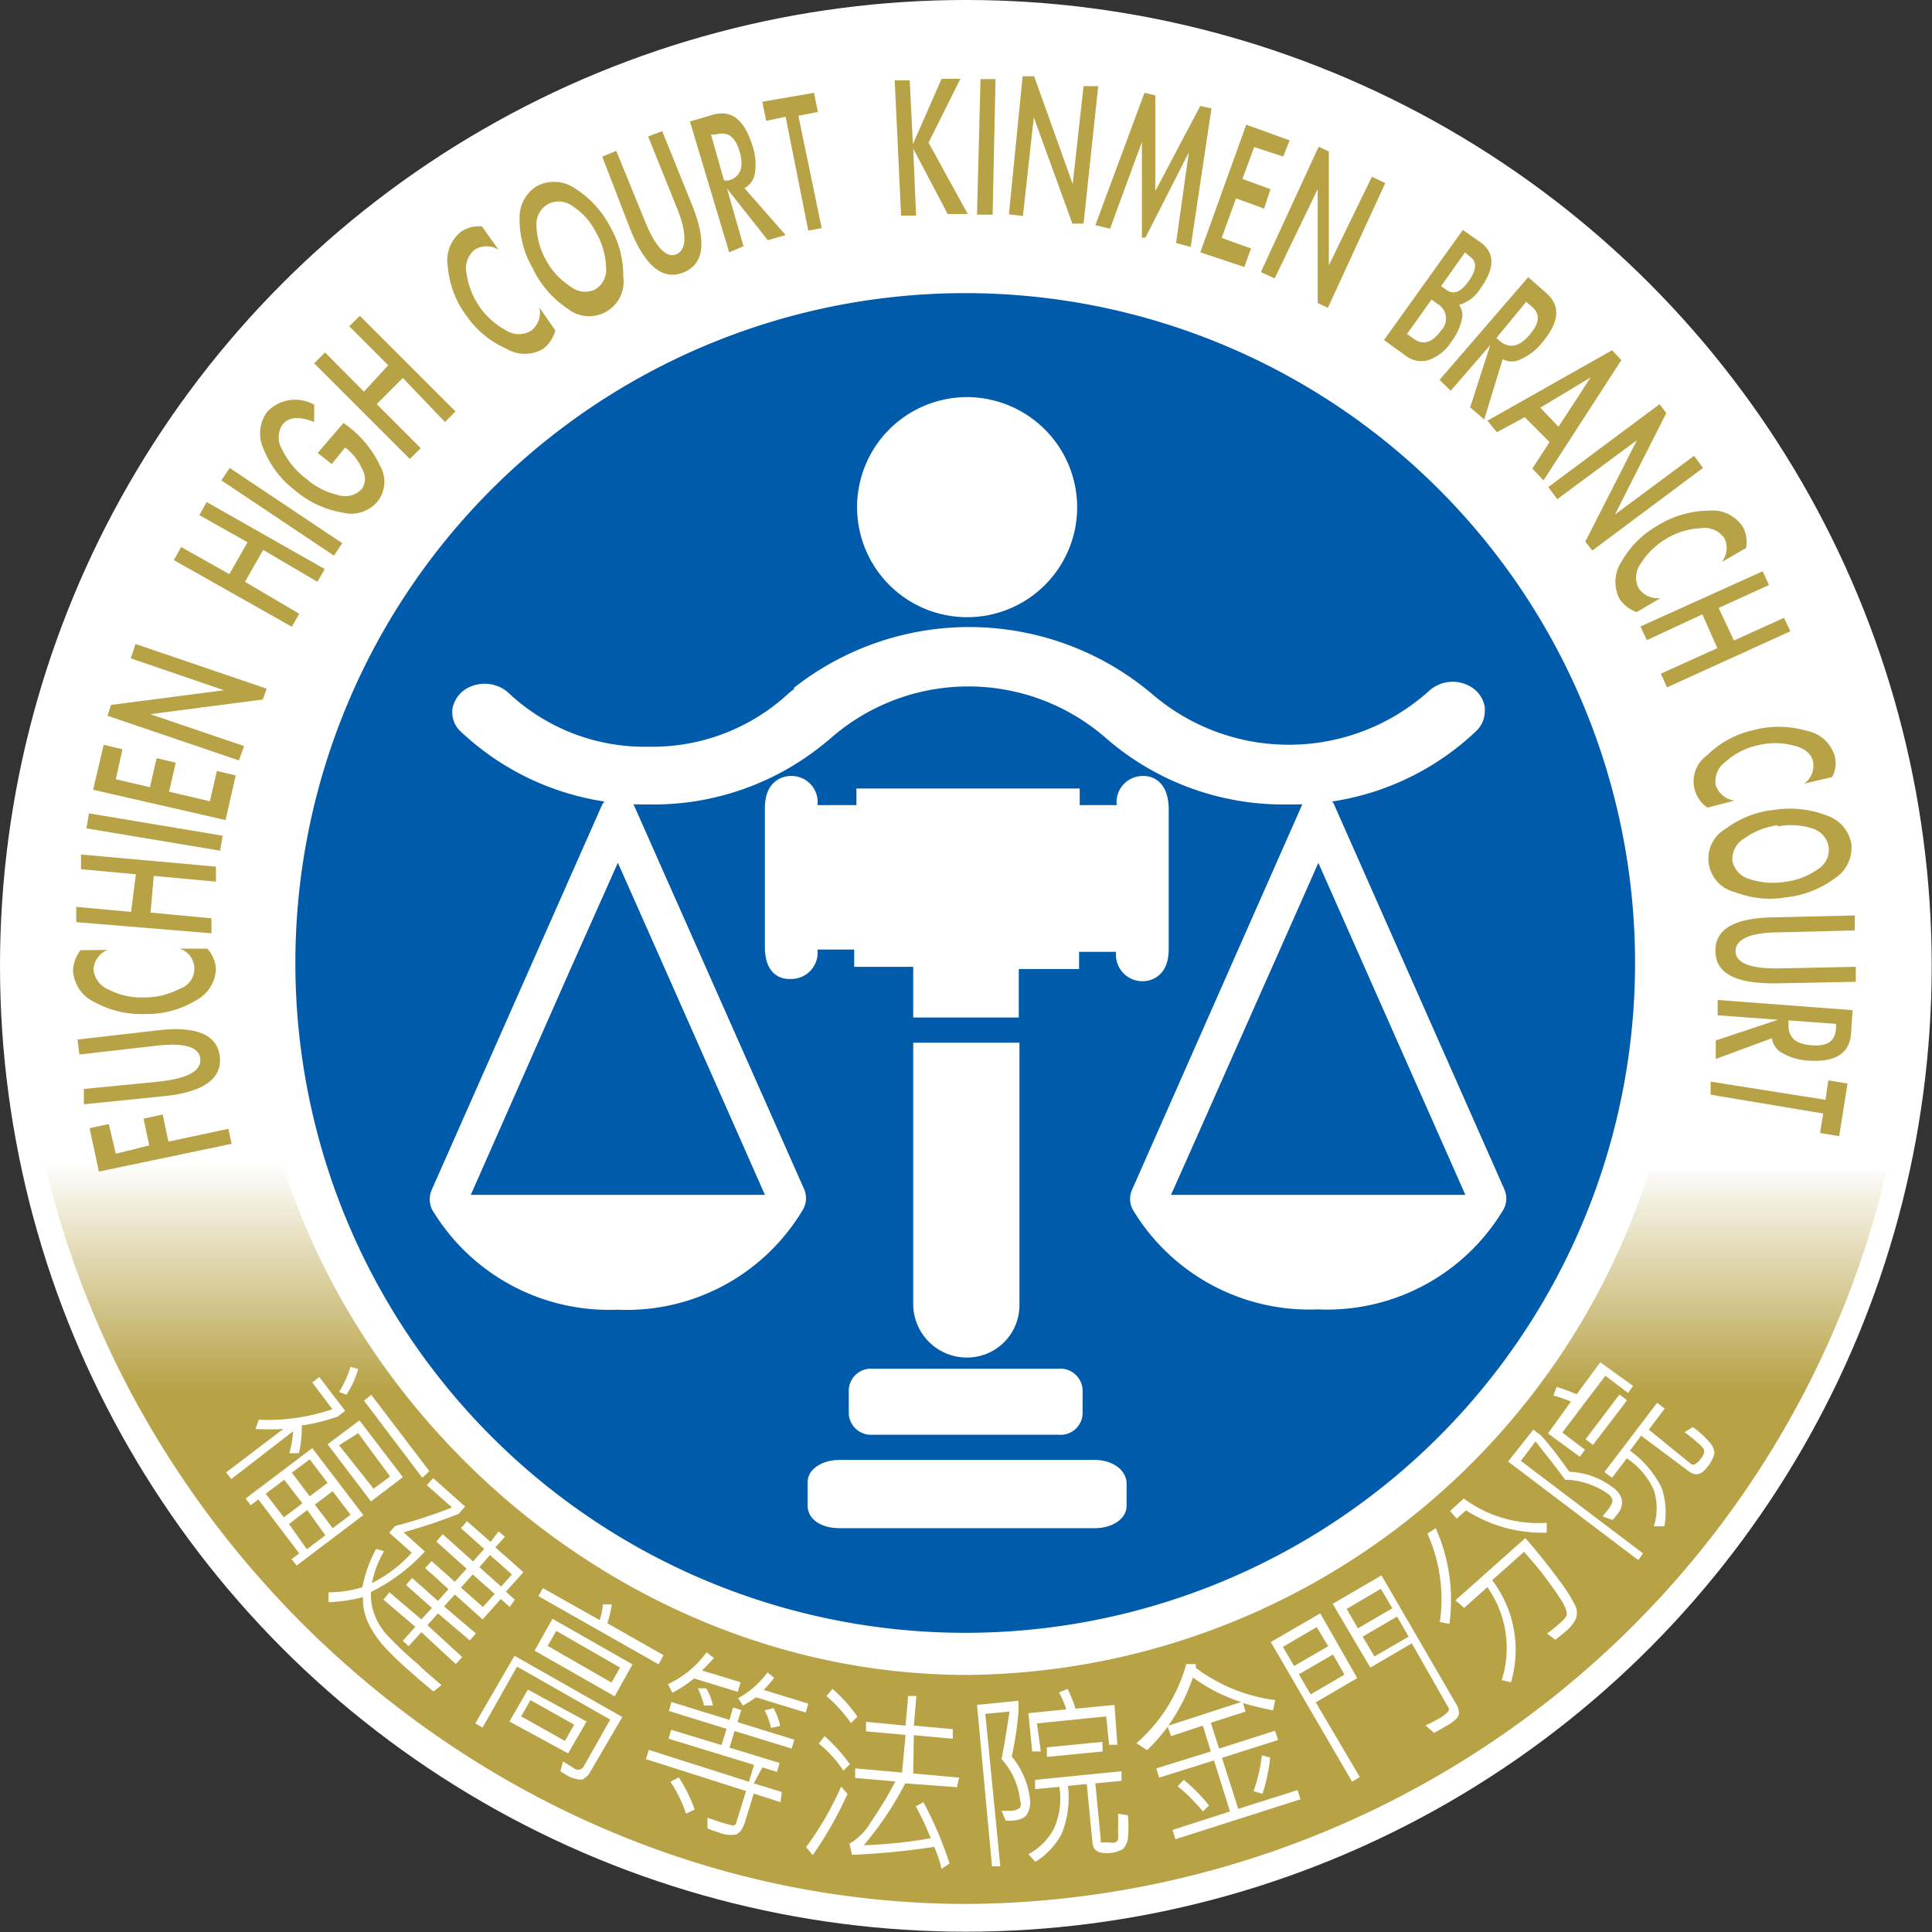 <?xml version="1.0" encoding="UTF-8" standalone="no"?>
<svg
   id="圖層_1"
   data-name="圖層 1"
   viewBox="0 0 100 100"
   version="1.1"
   sodipodi:docname="9152104061114d8169.svg"
   width="100"
   height="100"
   inkscape:version="1.2.2 (732a01da63, 2022-12-09)"
   xmlns:inkscape="http://www.inkscape.org/namespaces/inkscape"
   xmlns:sodipodi="http://sodipodi.sourceforge.net/DTD/sodipodi-0.dtd"
   xmlns="http://www.w3.org/2000/svg"
   xmlns:svg="http://www.w3.org/2000/svg">
  <rect x="0" y="0" width="100" height="100" fill="#333333" stroke="none"/>
  <sodipodi:namedview
     id="namedview150366"
     pagecolor="#ffffff"
     bordercolor="#000000"
     borderopacity="0.25"
     inkscape:showpageshadow="2"
     inkscape:pageopacity="0.0"
     inkscape:pagecheckerboard="0"
     inkscape:deskcolor="#d1d1d1"
     showgrid="false"
     inkscape:zoom="3.7177672"
     inkscape:cx="115.66082"
     inkscape:cy="96.966803"
     inkscape:window-width="1920"
     inkscape:window-height="991"
     inkscape:window-x="-9"
     inkscape:window-y="-9"
     inkscape:window-maximized="1"
     inkscape:current-layer="圖層_1" />
  <defs
     id="defs150169">
    <style
       id="style150162">.cls-1{fill:#333;}.cls-2{fill:#fff;}.cls-3{fill:url(#linear-gradient);}.cls-4{fill:#005bab;}.cls-5{fill:#b7a246;}</style>
    <linearGradient
       id="linear-gradient"
       x1="32.65"
       y1="60.77"
       x2="32.65"
       y2="37.52"
       gradientUnits="userSpaceOnUse">
      <stop
         offset="0.69"
         stop-color="#b7a246"
         id="stop150164" />
      <stop
         offset="1"
         stop-color="#fff"
         id="stop150166" />
    </linearGradient>
  </defs>
  <g
     id="g150539"
     transform="matrix(1.651,0,0,1.651,-3.913,-1.8)">
    <circle
       class="cls-2"
       cx="32.65"
       cy="31.37"
       r="30.28"
       id="circle150257" />
    <path
       class="cls-3"
       d="m 61.52,37.78 a 29.81,29.81 0 0 1 -28.83,23 C 18.74,60.78 6.76,50.57 3.77,37.53 h 7.44 c 2.8,9 11.53,16.07 21.48,16.07 A 22.63,22.63 0 0 0 54.08,37.78 Z"
       id="path150259"
       style="fill:url(#linear-gradient)" />
    <path
       class="cls-4"
       d="m 53.63,31.28 a 21,21 0 1 1 -21,-21 21,21 0 0 1 21,21 z"
       id="path150261" />
    <path
       class="cls-2"
       d="M 34.33,33.78 H 31 V 42 a 1.68,1.68 0 0 0 1.69,1.65 1.64,1.64 0 0 0 1.64,-1.65 z"
       id="path150263" />
    <path
       class="cls-2"
       d="m 35.56,44 h -5.82 a 0.7,0.7 0 0 0 -0.76,0.65 v 0.77 a 0.7,0.7 0 0 0 0.76,0.65 h 5.82 a 0.69,0.69 0 0 0 0.75,-0.65 V 44.65 A 0.7,0.7 0 0 0 35.56,44 Z"
       id="path150265" />
    <path
       class="cls-2"
       d="m 36.69,46.86 h -8 c -0.56,0 -1,0.3 -1,0.69 v 0.75 c 0,0.41 0.41,0.7 1,0.7 h 8 c 0.55,0 1,-0.29 1,-0.7 v -0.75 c -0.04,-0.39 -0.45,-0.69 -1,-0.69 z"
       id="path150267" />
    <path
       class="cls-2"
       d="m 48.92,23.27 a 0.91,0.91 0 0 0 -0.41,-0.63 1.1,1.1 0 0 0 -1.36,0.13 6.57,6.57 0 0 1 -8.67,0.07 8.88,8.88 0 0 0 -11.24,-0.17 h 0.05 l -0.2,0.16 v 0 a 6.27,6.27 0 0 1 -4.38,1.67 6.23,6.23 0 0 1 -4.38,-1.67 1.09,1.09 0 0 0 -0.68,-0.3 1.13,1.13 0 0 0 -0.69,0.17 0.94,0.94 0 0 0 -0.41,0.63 v 0.1 a 0.8,0.8 0 0 0 0.27,0.6 8.38,8.38 0 0 0 5.9,2.28 8.45,8.45 0 0 0 5.48,-1.9 v 0 c 0,0 0,0 0,0 l 0.15,-0.12 a 6.55,6.55 0 0 1 8.68,-0.07 8.47,8.47 0 0 0 5.71,2.09 8.37,8.37 0 0 0 5.92,-2.31 0.87,0.87 0 0 0 0.26,-0.61 z m 0,0 z"
       id="path150269" />
    <path
       class="cls-2"
       d="M 36.14,17 A 3.45,3.45 0 1 1 32.68,13.54 3.46,3.46 0 0 1 36.14,17 Z"
       id="path150271" />
    <path
       class="cls-2"
       d="m 27.58,38.37 -5.32,-12 a 0.56,0.56 0 0 0 -0.52,-0.35 0.57,0.57 0 0 0 -0.52,0.36 v 0 l -5.31,12 a 0.75,0.75 0 0 0 0,0.62 6.46,6.46 0 0 0 5.81,3.15 6.43,6.43 0 0 0 5.83,-3.15 0.72,0.72 0 0 0 0.03,-0.63 z M 21.74,28.14 c 0.32,0.71 4.33,9.77 4.61,10.41 h -9.22 l 3.09,-7 z"
       id="path150273" />
    <path
       class="cls-2"
       d="m 49.53,38.37 -5.31,-12 A 0.56,0.56 0 0 0 43.7,26 0.57,0.57 0 0 0 43.17,26.37 v 0 l -5.3,12 a 0.71,0.71 0 0 0 0,0.62 6.45,6.45 0 0 0 5.81,3.15 6.44,6.44 0 0 0 5.83,-3.14 0.72,0.72 0 0 0 0.02,-0.63 z M 43.7,28.14 48.31,38.55 h -9.23 c 0.2,-0.43 2,-4.5 2,-4.5 0,0 2.32,-5.22 2.62,-5.91 z"
       id="path150275" />
    <path
       class="cls-2"
       d="m 38.26,25.42 a 0.82,0.82 0 0 0 -0.88,0.91 h -1.16 v -0.52 h -7 v 0.52 H 28 a 0.82,0.82 0 0 0 -0.88,-0.91 c 0,0 -0.77,0 -0.77,1 v 4.36 c 0,1.07 0.77,1 0.77,1 A 0.83,0.83 0 0 0 28,30.86 h 1.15 V 31.4 H 31 v 1.59 h 3.31 v -1.52 h 1.89 v -0.54 h 1.16 a 0.83,0.83 0 0 0 0.88,0.92 c 0,0 0.77,0 0.77,-1 v -4.4 C 39,25.4 38.26,25.42 38.26,25.42 Z"
       id="path150277" />
    <path
       class="cls-2"
       d="m 11.74,46.65 h -0.3 a 3.38,3.38 0 0 0 0.12,-0.69 l -1.94,1.5 -0.16,-0.21 1.79,-1.36 a 8.42,8.42 0 0 1 -0.87,0 l 0.1,-0.29 a 6.31,6.31 0 0 0 2.31,-0.33 l -0.63,-0.84 0.22,-0.17 0.81,1.06 -0.23,0.18 a 6,6 0 0 1 -1.13,0.28 3.46,3.46 0 0 1 -0.09,0.87 z m -0.07,3.52 -0.16,-0.2 0.24,-0.18 -1.28,-1.69 -0.24,0.18 -0.16,-0.21 2.09,-1.58 1.6,2.1 z m -0.4,-1.51 0.58,-0.44 -0.57,-0.74 -0.58,0.44 z m 0.72,1 0.58,-0.44 -0.57,-0.79 -0.57,0.44 z m 0.09,-1.66 0.56,-0.42 -0.56,-0.74 -0.56,0.42 z m 0.72,1 0.56,-0.42 -0.56,-0.74 -0.56,0.42 z m 1.2,-0.84 -1.36,-1.79 1,-0.75 L 15,47.4 Z M 13.25,44.82 13,44.73 a 3.28,3.28 0 0 0 0.36,-0.79 l 0.24,0.07 a 3.14,3.14 0 0 1 -0.37,0.81 z m 0.83,2.94 0.52,-0.38 -1,-1.36 -0.6,0.38 z m 1.53,-0.34 -1.83,-2.42 0.23,-0.18 1.82,2.39 z"
       id="path150279" />
    <path
       class="cls-2"
       d="m 16.21,53.92 -0.25,0.2 c -0.24,-0.2 -0.47,-0.39 -0.68,-0.58 a 10.53,10.53 0 0 1 -0.93,-0.9 3.26,3.26 0 0 1 -0.43,-0.66 1.73,1.73 0 0 1 -0.17,-0.82 4.86,4.86 0 0 1 -1.08,0.16 v -0.31 a 3.59,3.59 0 0 0 1.06,-0.16 4.28,4.28 0 0 1 0.43,-1.2 l 0.25,0.07 a 3.28,3.28 0 0 0 -0.38,1 4.28,4.28 0 0 0 1.25,-0.95 l -0.71,-0.63 0.19,-0.21 a 15.21,15.21 0 0 0 1.78,-0.58 l -0.79,-0.7 0.2,-0.22 1,0.89 -0.2,0.23 a 17.56,17.56 0 0 1 -1.73,0.58 l 0.67,0.6 A 5.74,5.74 0 0 1 14,51 a 1.83,1.83 0 0 0 0.11,0.71 2,2 0 0 0 0.35,0.59 10.85,10.85 0 0 0 1,0.95 c 0.27,0.27 0.54,0.48 0.75,0.67 z m 2.14,-2.45 -0.28,-0.25 -0.57,0.64 -0.87,-0.78 -0.34,0.37 1,0.85 -0.19,0.22 -1,-0.85 -0.33,0.37 1.09,1 -0.2,0.22 -1.08,-1 -0.4,0.44 -0.18,-0.17 0.39,-0.44 -1,-0.85 0.19,-0.23 1,0.85 0.33,-0.36 -0.81,-0.72 0.19,-0.22 0.81,0.72 0.33,-0.37 -0.73,-0.66 0.2,-0.22 0.73,0.65 0.37,-0.41 -0.95,-0.85 0.2,-0.23 0.95,0.85 0.35,-0.39 -0.73,-0.65 0.19,-0.22 0.74,0.65 0.25,-0.33 0.2,0.17 -0.3,0.33 0.88,0.78 -0.55,0.61 0.28,0.25 z m -0.84,0 0.37,-0.41 -0.69,-0.61 -0.37,0.41 z m 0.57,-0.64 0.34,-0.38 -0.69,-0.61 -0.33,0.38 z"
       id="path150281" />
    <path
       class="cls-2"
       d="m 20.88,56.63 a 0.6,0.6 0 0 1 -0.25,0.25 c -0.09,0 -0.24,0 -0.45,-0.11 l -0.24,-0.15 0.08,-0.31 0.35,0.22 a 0.2,0.2 0 0 0 0.31,-0.08 L 21.5,55 18.58,53.34 17.5,55.25 17.27,55.12 18.5,53 l 3.38,1.92 z m -0.7,-0.57 -1.84,-1 0.58,-1 1.84,1 z M 20.08,55.67 20.37,55.16 19,54.39 18.71,54.9 Z m 1.56,-1.4 -2.51,-1.43 0.56,-1 2.51,1.43 z m 1.38,-1 -3.77,-2.14 0.14,-0.25 1.78,1 a 2,2 0 0 0 0.1,-0.49 h 0.28 a 3.41,3.41 0 0 1 -0.14,0.59 l 1.76,1 z m -1.48,0.57 0.27,-0.47 -2,-1.15 -0.27,0.47 z"
       id="path150283" />
    <path
       class="cls-2"
       d="M 26.84,57.59 26,57.32 25.73,58.2 c -0.07,0.23 -0.17,0.36 -0.28,0.4 a 0.92,0.92 0 0 1 -0.54,-0.06 2.6,2.6 0 0 1 -0.36,-0.13 v -0.33 l 0.45,0.15 0.33,0.09 c 0.06,0 0.11,0 0.14,-0.15 l 0.29,-0.93 -3.14,-1 0.09,-0.29 3.14,1 0.16,-0.53 -2.68,-0.82 0.08,-0.28 1.58,0.48 0.16,-0.51 -1.81,-0.56 0.08,-0.28 1.82,0.56 0.11,-0.39 0.26,0.08 -0.12,0.38 1.78,0.55 -0.08,0.28 -1.79,-0.55 -0.16,0.52 1.57,0.48 -0.08,0.28 L 26.27,56.5 26,57 26.88,57.27 Z M 25.5,54.13 24.13,53.71 a 4,4 0 0 1 -0.68,0.45 l -0.14,-0.27 a 3.09,3.09 0 0 0 1.21,-1 l 0.23,0.18 c -0.11,0.13 -0.24,0.26 -0.37,0.39 l 1.21,0.37 z m -1.35,3.69 -0.27,0.13 a 4.44,4.44 0 0 0 -0.49,-1 l 0.26,-0.14 a 4.9,4.9 0 0 1 0.5,1.01 z m 0.57,-3.26 h -0.28 a 2.7,2.7 0 0 0 -0.19,-0.54 h 0.26 a 1.68,1.68 0 0 1 0.21,0.54 z m 2.91,0.22 -1.56,-0.48 a 3.25,3.25 0 0 1 -0.41,0.26 l -0.15,-0.23 a 2.78,2.78 0 0 0 0.92,-0.81 l 0.21,0.17 a 3.46,3.46 0 0 1 -0.33,0.38 l 1.4,0.43 z m -0.8,0.42 -0.29,0.06 a 2.06,2.06 0 0 0 -0.2,-0.55 l 0.28,-0.07 a 2,2 0 0 1 0.21,0.56 z"
       id="path150285" />
    <path
       class="cls-2"
       d="m 28.94,57.33 a 12,12 0 0 1 -1.09,1.92 L 27.64,59 a 9.86,9.86 0 0 0 1.1,-1.9 z m 0.09,-0.95 -0.22,0.22 a 3.83,3.83 0 0 0 -0.77,-0.85 l 0.18,-0.23 A 5,5 0 0 1 29,56.38 Z m 0.22,-1.47 -0.2,0.2 a 4.74,4.74 0 0 0 -0.77,-0.85 l 0.19,-0.22 a 4.52,4.52 0 0 1 0.78,0.87 z M 32.37,57.12 30.75,57 a 10.31,10.31 0 0 1 -1.3,1.94 15.2,15.2 0 0 0 2.1,-0.22 9.14,9.14 0 0 0 -0.47,-1 l 0.24,-0.13 a 11.8,11.8 0 0 1 0.82,1.92 l -0.25,0.17 a 4.26,4.26 0 0 0 -0.23,-0.69 23.05,23.05 0 0 1 -2.58,0.25 L 29,58.89 a 1.79,1.79 0 0 0 0.66,-0.66 11.89,11.89 0 0 0 0.78,-1.29 l -1.26,-0.11 v -0.3 l 1.47,0.13 0.11,-1.18 -1.24,-0.11 v -0.3 l 1.24,0.12 0.08,-0.93 h 0.26 l -0.08,0.93 1.22,0.11 v 0.3 l -1.22,-0.11 -0.02,1.2 1.44,0.13 z"
       id="path150287" />
    <path
       class="cls-2"
       d="m 34.09,56.16 a 2.53,2.53 0 0 1 0.57,1.34 0.72,0.72 0 0 1 -0.08,0.45 c -0.07,0.13 -0.23,0.2 -0.49,0.22 H 33.9 l -0.13,-0.31 h 0.28 a 0.49,0.49 0 0 0 0.3,-0.1 0.29,0.29 0 0 0 0,-0.23 2.28,2.28 0 0 0 -0.58,-1.29 c 0.08,-0.41 0.16,-0.91 0.25,-1.49 l -0.76,0.07 0.47,4.78 H 33.47 L 33,54.54 34.3,54.41 v 0.31 c -0.03,0.48 -0.11,0.96 -0.21,1.44 z M 37.4,55.79 H 37.14 L 37.05,54.9 34.88,55.12 35,56 h -0.27 l -0.12,-1.2 1.19,-0.12 a 3,3 0 0 0 -0.23,-0.53 l 0.27,-0.11 a 4.45,4.45 0 0 1 0.25,0.62 l 1.22,-0.12 z M 37.73,58 a 3.53,3.53 0 0 1 0,0.72 0.57,0.57 0 0 1 -0.16,0.34 1,1 0 0 1 -0.48,0.13 c -0.29,0 -0.45,-0.08 -0.47,-0.33 l -0.18,-1.84 -0.59,0.06 a 3,3 0 0 1 -0.2,1.51 2.33,2.33 0 0 1 -0.82,0.87 l -0.22,-0.24 a 1.93,1.93 0 0 0 0.8,-0.8 2.28,2.28 0 0 0 0.17,-1.31 l -0.76,0.07 v -0.29 l 2.71,-0.27 v 0.3 l -0.82,0.08 0.17,1.77 a 0.12,0.12 0 0 0 0,0.08 c 0,0 0.11,0 0.23,0 a 0.66,0.66 0 0 0 0.23,0 0.3,0.3 0 0 0 0.08,-0.08 1.45,1.45 0 0 0 0,-0.3 5,5 0 0 0 0,-0.52 z m -0.79,-2 -1.75,0.17 v -0.3 l 1.74,-0.17 z"
       id="path150289" />
    <path
       class="cls-2"
       d="m 42.35,54.39 -0.07,0.32 a 8.11,8.11 0 0 1 -0.94,-0.23 l 0.08,0.27 -1.09,0.35 0.26,0.81 1.75,-0.56 0.1,0.29 -1.76,0.56 0.51,1.6 1.86,-0.59 0.09,0.29 -3.92,1.25 -0.09,-0.29 1.8,-0.58 -0.5,-1.6 -1.72,0.54 -0.09,-0.29 1.71,-0.53 -0.25,-0.81 -1,0.33 -0.1,-0.3 a 5.68,5.68 0 0 1 -0.65,0.74 L 38,55.74 a 5.09,5.09 0 0 0 1.56,-2.48 h 0.3 v 0.12 a 5.28,5.28 0 0 0 2.49,1.01 z m -1.07,0.06 A 5.27,5.27 0 0 1 39.77,53.68 6.05,6.05 0 0 1 39,55.19 Z m -1,3.24 -0.2,0.19 a 5.29,5.29 0 0 0 -0.79,-0.79 l 0.19,-0.2 a 5,5 0 0 1 0.79,0.8 z m 1.91,-1.5 a 5.56,5.56 0 0 1 -0.24,1.14 l -0.28,-0.09 a 4.9,4.9 0 0 0 0.26,-1.12 z"
       id="path150291" />
    <path
       class="cls-2"
       d="m 44.92,53.7 -1.3,0.76 1.38,2.34 -0.24,0.15 -2.55,-4.38 1.55,-0.9 z m -0.91,-1 -0.36,-0.6 -1.06,0.62 0.35,0.6 z m 0.51,0.89 -0.36,-0.63 -1.07,0.62 0.37,0.63 z m 3.5,0.92 A 0.54,0.54 0 0 1 48.11,54.83 0.34,0.34 0 0 1 48,55 1.68,1.68 0 0 1 47.66,55.23 l -0.33,0.19 -0.27,-0.24 a 3.36,3.36 0 0 0 0.38,-0.19 1.19,1.19 0 0 0 0.33,-0.24 0.12,0.12 0 0 0 0,-0.14 l -1.14,-2 -1.3,0.76 -1.18,-2 1.53,-0.89 z m -2,-3 -0.36,-0.61 -1.07,0.63 0.35,0.61 z m 0.51,0.89 -0.36,-0.63 -1.08,0.63 0.37,0.62 z"
       id="path150293" />
    <path
       class="cls-2"
       d="m 47.38,49 a 5.5,5.5 0 0 1 0.43,3 l -0.3,-0.06 a 5,5 0 0 0 -0.39,-2.77 z m 3.48,-0.19 v 0.33 a 4.44,4.44 0 0 1 -2.53,-0.7 l -0.29,0.26 -0.21,-0.24 0.43,-0.39 a 3.91,3.91 0 0 0 2.6,0.76 z m -0.67,0.5 c 0.42,0.48 0.78,0.94 1.08,1.35 a 4.54,4.54 0 0 1 0.51,0.82 0.6,0.6 0 0 1 0,0.35 1.26,1.26 0 0 1 -0.33,0.41 l -0.32,0.26 -0.26,-0.2 a 3.68,3.68 0 0 0 0.41,-0.33 0.85,0.85 0 0 0 0.2,-0.22 0.39,0.39 0 0 0 0,-0.15 1.57,1.57 0 0 0 -0.18,-0.37 C 51.18,51.04 51.02,50.82 50.83,50.56 50.64,50.3 50.41,50.04 50.15,49.74 l -1,0.89 a 3.6,3.6 0 0 1 0.59,3.2 L 49.45,53.76 A 3.3,3.3 0 0 0 49,50.85 L 48.27,51.5 48,51.26 Z"
       id="path150295" />
    <path
       class="cls-2"
       d="m 51.57,47.23 a 2.41,2.41 0 0 1 1.36,0.49 0.71,0.71 0 0 1 0.28,0.36 0.57,0.57 0 0 1 -0.16,0.51 0.64,0.64 0 0 1 -0.13,0.15 l -0.31,-0.11 0.18,-0.22 c 0.09,-0.13 0.14,-0.22 0.13,-0.29 a 0.33,0.33 0 0 0 -0.13,-0.19 2.42,2.42 0 0 0 -1.35,-0.45 c -0.25,-0.34 -0.56,-0.73 -0.93,-1.2 l -0.46,0.61 3.83,2.9 -0.15,0.21 -4.08,-3.09 0.79,-1 0.24,0.18 c 0.32,0.35 0.6,0.74 0.89,1.14 z m 2,-2.69 -0.16,0.22 -0.71,-0.54 -1.35,1.78 0.71,0.54 -0.16,0.22 -1,-0.73 0.72,-1 a 4.79,4.79 0 0 0 -0.55,-0.19 l 0.1,-0.27 c 0.2,0.06 0.41,0.14 0.63,0.23 l 0.74,-1 z m -0.19,0.45 -1.07,1.4 -0.23,-0.18 1.06,-1.4 z m 2.06,0.84 a 3,3 0 0 1 0.53,0.48 0.58,0.58 0 0 1 0.15,0.34 1.09,1.09 0 0 1 -0.24,0.45 c -0.17,0.23 -0.36,0.27 -0.56,0.12 l -1.5,-1.12 -0.35,0.47 a 3.16,3.16 0 0 1 1,1.18 2.45,2.45 0 0 1 0.08,1.19 h -0.33 a 1.87,1.87 0 0 0 0,-1.13 2.33,2.33 0 0 0 -0.85,-1 l -0.46,0.61 -0.24,-0.18 1.65,-2.17 0.24,0.18 -0.5,0.66 1.34,1.09 a 0.17,0.17 0 0 0 0.1,0 c 0,0 0.09,-0.05 0.17,-0.15 a 0.67,0.67 0 0 0 0.12,-0.2 0.49,0.49 0 0 0 0,-0.12 1,1 0 0 0 -0.2,-0.21 4.91,4.91 0 0 0 -0.41,-0.33 z"
       id="path150297" />
    <path
       class="cls-5"
       d="M 6,37.26 7.05,37 6.87,36.16 l 0.6,-0.13 0.18,0.85 1.88,-0.4 0.1,0.47 -4.16,0.87 -0.29,-1.36 0.6,-0.13 z"
       id="path150299" />
    <path
       class="cls-5"
       d="M 5,35.71 V 35.23 L 7.35,35 C 8.26,34.9 8.69,34.66 8.65,34.28 8.61,33.9 8.13,33.77 7.22,33.88 L 4.86,34.15 4.8,33.68 7.33,33.39 c 1.2,-0.14 1.85,0.14 1.93,0.82 0.08,0.68 -0.49,1.11 -1.69,1.24 z"
       id="path150301" />
    <path
       class="cls-5"
       d="M 5.74,30.87 A 0.71,0.71 0 0 0 5.3,31.49 0.77,0.77 0 0 0 5.79,32.12 2.2,2.2 0 0 0 6.89,32.36 2.35,2.35 0 0 0 8,32.09 0.66,0.66 0 0 0 8,30.83 h 0.87 a 1.07,1.07 0 0 1 0.27,0.63 1.16,1.16 0 0 1 -0.64,1 2.93,2.93 0 0 1 -1.55,0.42 3.07,3.07 0 0 1 -1.61,-0.37 1.16,1.16 0 0 1 -0.68,-1 1.06,1.06 0 0 1 0.24,-0.63 z"
       id="path150303" />
    <path
       class="cls-5"
       d="M 6.63,28.5 4.91,28.34 v -0.46 l 4.23,0.38 v 0.47 L 7.19,28.55 7.09,29.7 9,29.88 v 0.47 L 4.76,30 v -0.48 l 1.72,0.16 z"
       id="path150305" />
    <path
       class="cls-5"
       d="M 9.35,27.29 9.27,27.76 5.08,27.06 5.16,26.59 Z"
       id="path150307" />
    <path
       class="cls-5"
       d="m 6,25.52 1.07,0.25 0.21,-0.91 0.6,0.14 -0.21,0.91 1.28,0.3 0.22,-0.95 0.59,0.14 -0.32,1.4 -4.15,-0.95 0.33,-1.41 0.59,0.14 z"
       id="path150309" />
    <path
       class="cls-5"
       d="m 5.74,23.53 0.11,-0.34 3.54,-0.46 -2.92,-1 0.15,-0.45 4.11,1.4 -0.12,0.34 -3.53,0.46 2.94,1 -0.16,0.45 z"
       id="path150311" />
    <path
       class="cls-5"
       d="m 10.13,18.09 -1.51,-0.85 0.23,-0.41 3.7,2.1 -0.23,0.4 -1.7,-1 -0.57,1 1.7,1 -0.23,0.41 -3.7,-2.09 0.23,-0.41 1.51,0.85 z"
       id="path150313" />
    <path
       class="cls-5"
       d="M 13.1,18.12 12.84,18.51 9.31,16.15 9.57,15.76 Z"
       id="path150315" />
    <path
       class="cls-5"
       d="m 13.14,14.35 0.08,0.06 a 3.34,3.34 0 0 1 1.07,1.29 1,1 0 0 1 -0.09,1.12 1.08,1.08 0 0 1 -1.09,0.34 3.05,3.05 0 0 1 -1.47,-0.68 3,3 0 0 1 -1,-1.3 1.14,1.14 0 0 1 0.1,-1.17 1.2,1.2 0 0 1 1.48,-0.23 v 0.54 c -0.47,-0.19 -0.81,-0.16 -1,0.09 a 0.72,0.72 0 0 0 0,0.78 2.52,2.52 0 0 0 0.75,0.91 2.31,2.31 0 0 0 1,0.51 0.71,0.71 0 0 0 0.75,-0.2 0.57,0.57 0 0 0 0,-0.62 1.66,1.66 0 0 0 -0.53,-0.67 l -0.42,0.52 -0.44,-0.35 z"
       id="path150317" />
    <path
       class="cls-5"
       d="m 14.54,12.54 -1.22,-1.22 0.33,-0.33 3,3 -0.33,0.33 -1.32,-1.38 -0.82,0.82 1.38,1.38 -0.34,0.34 -3,-3 0.34,-0.34 1.22,1.23 z"
       id="path150319" />
    <path
       class="cls-5"
       d="m 18,8.92 a 0.7,0.7 0 0 0 -0.75,0 0.75,0.75 0 0 0 -0.25,0.76 2.39,2.39 0 0 0 1.24,1.77 0.73,0.73 0 0 0 0.79,0 0.71,0.71 0 0 0 0.25,-0.72 l 0.5,0.72 a 1.09,1.09 0 0 1 -0.37,0.57 1.13,1.13 0 0 1 -1.17,0 A 3,3 0 0 1 17,11 3,3 0 0 1 16.41,9.46 1.15,1.15 0 0 1 16.83,8.35 1,1 0 0 1 17.48,8.19 Z"
       id="path150321" />
    <path
       class="cls-5"
       d="m 19.07,9.5 a 3.08,3.08 0 0 1 -0.41,-1.58 1.14,1.14 0 0 1 0.55,-1 1.15,1.15 0 0 1 1.19,0.08 3.14,3.14 0 0 1 1.1,1.2 3.07,3.07 0 0 1 0.41,1.57 1.08,1.08 0 0 1 -1.74,1 3.14,3.14 0 0 1 -1.1,-1.27 z m 0.41,-0.27 a 2.19,2.19 0 0 0 0.76,0.83 0.73,0.73 0 0 0 0.78,0.11 0.72,0.72 0 0 0 0.35,-0.7 2.32,2.32 0 0 0 -0.32,-1.1 2.06,2.06 0 0 0 -0.72,-0.81 0.72,0.72 0 0 0 -0.78,-0.07 0.72,0.72 0 0 0 -0.36,0.69 2.32,2.32 0 0 0 0.29,1.05 z"
       id="path150323" />
    <path
       class="cls-5"
       d="M 21.25,6 21.69,5.82 22.58,8 c 0.34,0.85 0.69,1.2 1,1.06 0.31,-0.14 0.35,-0.63 0,-1.48 L 22.69,5.37 23.13,5.2 24.08,7.55 c 0.45,1.13 0.36,1.82 -0.28,2.08 -0.64,0.26 -1.19,-0.18 -1.65,-1.3 z"
       id="path150325" />
    <path
       class="cls-5"
       d="M 27,8.46 26.44,8.62 25.16,7 25.68,8.81 25.23,9 24,4.9 24.71,4.69 c 0.6,-0.17 1,0.15 1.26,1 a 1.84,1.84 0 0 1 0.07,0.82 0.65,0.65 0 0 1 -0.33,0.48 z M 25.07,6.75 h 0.14 C 25.58,6.64 25.7,6.34 25.56,5.85 25.42,5.36 25.17,5.2 24.8,5.31 h -0.14 z"
       id="path150327" />
    <path
       class="cls-5"
       d="M 28.13,8.24 27.71,8.32 27,4.75 26.39,4.88 26.27,4.28 27.89,4 28.01,4.6 27.4,4.72 Z"
       id="path150329" />
    <path
       class="cls-5"
       d="m 31.89,3.56 h 0.59 l -1,2 1.23,2.24 H 32.08 L 31,5.75 l 0.09,2.1 h -0.47 l -0.2,-4.24 h 0.47 l 0.1,2 z"
       id="path150331" />
    <path
       class="cls-5"
       d="M 33.49,7.82 H 33 l 0.11,-4.25 h 0.47 z"
       id="path150333" />
    <path
       class="cls-5"
       d="m 34.43,3.48 h 0.36 L 36,6.86 36.34,3.79 H 36.8 L 36.34,8.1 H 35.99 L 34.78,4.77 34.44,7.86 34,7.81 Z"
       id="path150335" />
    <path
       class="cls-5"
       d="m 39.64,5.87 -1.36,2.67 h -0.11 v -3 l -1,2.72 L 36.71,8.15 38.25,4 38.59,4.08 v 3 L 40,4.41 40.35,4.49 39.7,8.83 39.24,8.71 Z"
       id="path150337" />
    <path
       class="cls-5"
       d="M 41.69,5.7 41.32,6.7 42.2,7.02 42,7.63 41.12,7.31 40.67,8.55 41.59,8.88 41.38,9.46 40,9 41.44,5 42.8,5.49 42.6,6 Z"
       id="path150339" />
    <path
       class="cls-5"
       d="m 43.71,5.69 0.32,0.15 V 9.41 L 45.38,6.63 45.8,6.83 44,10.74 43.68,10.59 V 7.02 l -1.35,2.8 -0.43,-0.2 z"
       id="path150341" />
    <path
       class="cls-5"
       d="m 48.23,8.3 0.56,0.39 c 0.45,0.33 0.45,0.81 0,1.43 a 1.16,1.16 0 0 1 -0.68,0.53 0.53,0.53 0 0 1 0.08,0.49 1.76,1.76 0 0 1 -0.31,0.65 1.4,1.4 0 0 1 -0.73,0.59 0.8,0.8 0 0 1 -0.7,-0.13 l -0.69,-0.5 z m -1.75,3.26 0.21,0.15 c 0.29,0.21 0.58,0.13 0.85,-0.25 a 0.53,0.53 0 0 0 -0.1,-0.84 l -0.19,-0.14 z m 1.07,-1.5 0.17,0.12 q 0.33,0.24 0.69,-0.27 C 48.66,9.56 48.68,9.3 48.47,9.15 L 48.3,9 Z"
       id="path150343" />
    <path
       class="cls-5"
       d="m 48.9,14.24 -0.44,-0.38 0.63,-1.95 -1.24,1.43 -0.35,-0.34 2.78,-3.22 0.56,0.49 c 0.47,0.41 0.42,0.93 -0.14,1.58 a 1.73,1.73 0 0 1 -0.65,0.5 0.6,0.6 0 0 1 -0.57,0 z m 0.38,-2.55 0.11,0.09 c 0.3,0.25 0.61,0.19 0.94,-0.2 0.33,-0.39 0.34,-0.68 0,-0.93 l -0.11,-0.1 z"
       id="path150345" />
    <path
       class="cls-5"
       d="m 50.17,14.17 -0.87,0.47 -0.3,-0.36 3.91,-2.21 0.29,0.31 -2.44,3.77 -0.35,-0.37 0.54,-0.83 z m 2.07,-1.25 -1.58,0.95 0.57,0.6 z"
       id="path150347" />
    <path
       class="cls-5"
       d="m 54.4,13.76 0.21,0.28 -1.61,3.18 2.48,-1.84 0.28,0.38 -3.47,2.59 -0.22,-0.28 1.62,-3.18 -2.5,1.85 -0.28,-0.38 z"
       id="path150349" />
    <path
       class="cls-5"
       d="m 56.35,18.71 a 0.72,0.72 0 0 0 0.08,-0.75 0.76,0.76 0 0 0 -0.74,-0.31 2.26,2.26 0 0 0 -1.08,0.33 2.31,2.31 0 0 0 -0.79,0.76 0.75,0.75 0 0 0 -0.08,0.79 0.72,0.72 0 0 0 0.69,0.31 l -0.75,0.44 a 1.09,1.09 0 0 1 -0.54,-0.42 1.16,1.16 0 0 1 0.07,-1.17 3,3 0 0 1 1.14,-1.13 3.08,3.08 0 0 1 1.59,-0.46 1.14,1.14 0 0 1 1.07,0.51 1,1 0 0 1 0.1,0.66 z"
       id="path150351" />
    <path
       class="cls-5"
       d="m 56.73,21.17 1.57,-0.71 0.2,0.42 -3.87,1.76 -0.19,-0.43 1.77,-0.8 -0.47,-1.06 -1.74,0.81 -0.2,-0.43 3.83,-1.73 0.2,0.43 -1.58,0.72 z"
       id="path150353" />
    <path
       class="cls-5"
       d="m 58.93,25.66 a 0.7,0.7 0 0 0 0.28,-0.7 c -0.06,-0.25 -0.27,-0.42 -0.63,-0.5 a 2.24,2.24 0 0 0 -1.12,0 2.17,2.17 0 0 0 -1,0.52 0.74,0.74 0 0 0 -0.3,0.73 0.72,0.72 0 0 0 0.59,0.48 l -0.85,0.22 a 1,1 0 0 1 0,-1.65 2.94,2.94 0 0 1 1.4,-0.77 3.09,3.09 0 0 1 1.7,0.01 1.14,1.14 0 0 1 0.89,0.79 0.93,0.93 0 0 1 -0.08,0.66 z"
       id="path150355" />
    <path
       class="cls-5"
       d="m 58,26.48 a 3.17,3.17 0 0 1 1.62,0.17 1.15,1.15 0 0 1 0.79,0.89 1.14,1.14 0 0 1 -0.51,1.08 3.11,3.11 0 0 1 -1.52,0.6 3,3 0 0 1 -1.61,-0.16 1.08,1.08 0 0 1 -0.28,-2 3,3 0 0 1 1.51,-0.58 z m 0.11,0.48 a 2.34,2.34 0 0 0 -1.05,0.41 0.76,0.76 0 0 0 -0.38,0.7 0.75,0.75 0 0 0 0.54,0.58 2.34,2.34 0 0 0 1.14,0.08 2.14,2.14 0 0 0 1,-0.39 0.71,0.71 0 0 0 0.34,-0.7 A 0.73,0.73 0 0 0 59.18,27.06 2.22,2.22 0 0 0 58.09,27 Z"
       id="path150357" />
    <path
       class="cls-5"
       d="m 60.52,29.79 v 0.47 l -2.38,0.06 c -0.91,0 -1.36,0.22 -1.36,0.59 0,0.37 0.47,0.56 1.39,0.54 l 2.38,-0.05 v 0.47 L 58,31.92 c -1.22,0 -1.83,-0.3 -1.85,-1 -0.02,-0.7 0.59,-1.05 1.8,-1.07 z"
       id="path150359" />
    <path
       class="cls-5"
       d="m 56.16,34.29 v -0.58 l 1.95,-0.65 -1.89,-0.14 v -0.48 l 4.23,0.32 -0.05,0.74 q -0.07,0.93 -1.35,0.84 a 1.8,1.8 0 0 1 -0.79,-0.23 0.61,0.61 0 0 1 -0.34,-0.47 z m 2.28,-1.21 v 0.14 c 0,0.39 0.21,0.6 0.72,0.64 0.51,0.04 0.74,-0.13 0.77,-0.52 v -0.15 z"
       id="path150361" />
    <path
       class="cls-5"
       d="M 56,35.41 V 35 l 3.6,0.57 0.09,-0.61 0.6,0.1 -0.26,1.65 -0.6,-0.1 0.1,-0.61 z"
       id="path150363" />
  </g>
</svg>
